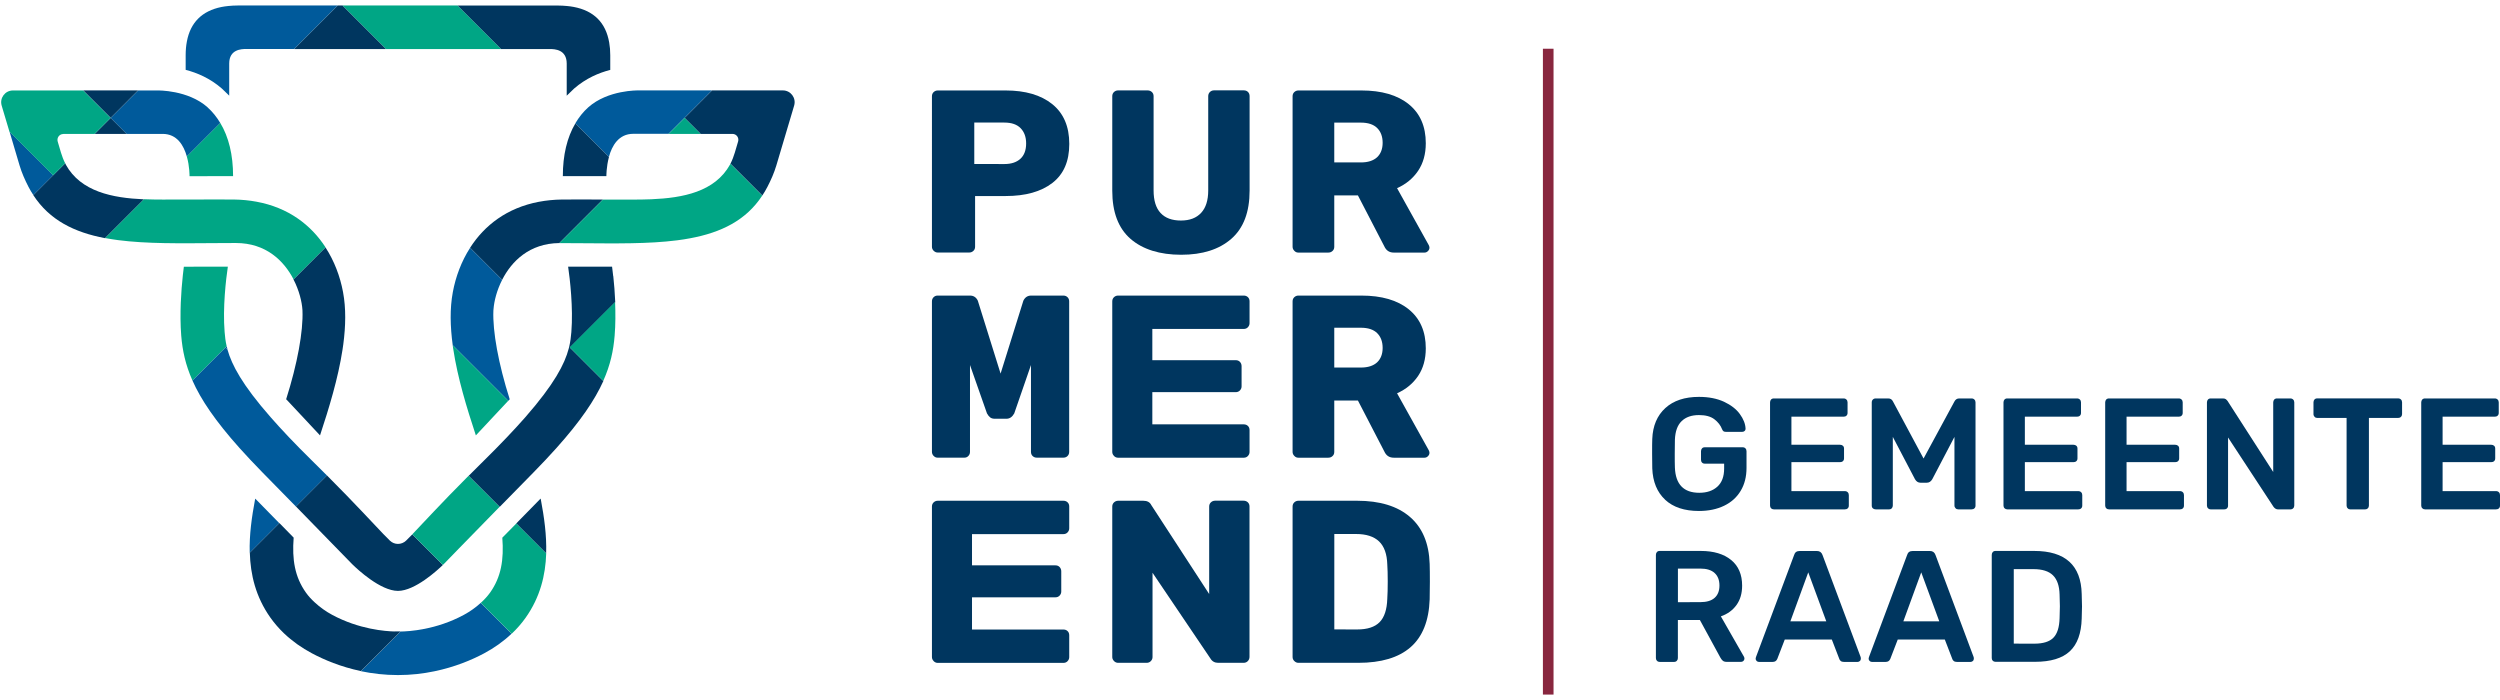 <?xml version="1.0" encoding="utf-8"?>
<!-- Generator: Adobe Illustrator 27.8.1, SVG Export Plug-In . SVG Version: 6.00 Build 0)  -->
<svg version="1.1" id="a" xmlns="http://www.w3.org/2000/svg" xmlns:xlink="http://www.w3.org/1999/xlink" x="0px" y="0px"
	 viewBox="0 0 496.06 138.9" style="enable-background:new 0 0 496.06 138.9;" xml:space="preserve">
<style type="text/css">
	.st0{fill:#00365F;}
	.st1{fill:#005A9B;}
	.st2{fill:#00A685;}
	.st3{fill:#88263E;}
</style>
<g>
	<g>
		<path class="st0" d="M185.26,49.76c-0.23-0.23-0.34-0.5-0.34-0.8V19.1c0-0.34,0.11-0.61,0.34-0.83c0.23-0.21,0.5-0.32,0.81-0.32
			h13.46c3.92,0,7.01,0.9,9.26,2.71s3.38,4.44,3.38,7.9s-1.12,6.01-3.35,7.74c-2.24,1.73-5.33,2.6-9.28,2.6h-6.06v10.06
			c0,0.34-0.11,0.61-0.35,0.83c-0.23,0.22-0.51,0.32-0.85,0.32h-6.2C185.77,50.11,185.51,50,185.26,49.76L185.26,49.76z
			 M199.29,32.55c1.35,0,2.4-0.34,3.17-1.03c0.76-0.69,1.15-1.71,1.15-3.06c0-1.26-0.36-2.26-1.08-3.01s-1.8-1.13-3.24-1.13h-5.97
			v8.22L199.29,32.55L199.29,32.55z"/>
		<path class="st0" d="M224.32,47.39c-2.42-2.11-3.62-5.3-3.62-9.55V19.09c0-0.34,0.11-0.61,0.34-0.83c0.23-0.21,0.49-0.32,0.8-0.32
			h5.88c0.33,0,0.61,0.11,0.84,0.32c0.23,0.22,0.34,0.49,0.34,0.83v18.7c0,1.99,0.46,3.48,1.39,4.48s2.27,1.49,4.03,1.49
			s3.07-0.51,4.01-1.52c0.94-1.01,1.41-2.5,1.41-4.46v-18.7c0-0.34,0.12-0.61,0.34-0.83c0.23-0.21,0.49-0.32,0.8-0.32h5.93
			c0.33,0,0.61,0.11,0.82,0.32s0.32,0.49,0.32,0.83v18.75c0,4.26-1.21,7.44-3.62,9.55c-2.42,2.12-5.74,3.17-9.96,3.17
			S226.73,49.49,224.32,47.39L224.32,47.39z"/>
		<path class="st0" d="M256.82,49.76c-0.23-0.23-0.34-0.5-0.34-0.8V19.1c0-0.34,0.11-0.61,0.34-0.83c0.23-0.21,0.5-0.32,0.81-0.32
			h12.5c4.01,0,7.15,0.91,9.4,2.73s3.38,4.4,3.38,7.74c0,2.14-0.51,3.97-1.52,5.47c-1.01,1.5-2.4,2.65-4.18,3.45l6.29,11.3
			c0.09,0.18,0.14,0.35,0.14,0.51c0,0.24-0.1,0.47-0.3,0.67s-0.42,0.3-0.67,0.3h-6.11c-0.89,0-1.51-0.42-1.88-1.24l-5.24-10.11
			h-4.69v10.2c0,0.34-0.11,0.61-0.35,0.83c-0.23,0.22-0.51,0.32-0.85,0.32h-5.93C257.31,50.12,257.05,50.01,256.82,49.76
			L256.82,49.76z M270.03,32.23c1.41,0,2.48-0.35,3.22-1.03c0.73-0.69,1.1-1.65,1.1-2.87s-0.36-2.2-1.08-2.92s-1.8-1.08-3.24-1.08
			h-5.28v7.9H270.03L270.03,32.23z"/>
		<path class="st0" d="M185.25,90.46c-0.22-0.23-0.33-0.5-0.33-0.8V59.8c0-0.34,0.11-0.61,0.33-0.83c0.22-0.21,0.48-0.32,0.78-0.32
			h6.44c0.71,0,1.23,0.34,1.55,1.01l4.52,14.47l4.52-14.47c0.33-0.67,0.84-1.01,1.55-1.01H211c0.33,0,0.6,0.11,0.82,0.32
			c0.22,0.22,0.33,0.49,0.33,0.83v29.86c0,0.34-0.11,0.61-0.33,0.83s-0.5,0.32-0.82,0.32h-5.28c-0.33,0-0.6-0.11-0.82-0.32
			s-0.33-0.49-0.33-0.83V72.43l-3.32,9.6c-0.39,0.7-0.9,1.06-1.55,1.06h-2.31c-0.38,0-0.7-0.09-0.93-0.28s-0.44-0.44-0.62-0.78
			l-3.37-9.6v17.23c0,0.31-0.1,0.57-0.31,0.8c-0.21,0.23-0.47,0.35-0.8,0.35h-5.32c-0.3,0-0.55-0.11-0.78-0.35
			C185.26,90.46,185.25,90.46,185.25,90.46z"/>
		<path class="st0" d="M185.26,131.17c-0.23-0.23-0.34-0.5-0.34-0.8v-29.86c0-0.34,0.11-0.61,0.34-0.83
			c0.23-0.21,0.5-0.32,0.81-0.32h24.94c0.34,0,0.61,0.11,0.83,0.32s0.32,0.49,0.32,0.83v4.32c0,0.31-0.11,0.57-0.32,0.8
			s-0.49,0.35-0.83,0.35h-18.14v6.2h16.56c0.34,0,0.61,0.11,0.83,0.34c0.21,0.23,0.32,0.51,0.32,0.85v4c0,0.31-0.11,0.57-0.32,0.8
			c-0.22,0.23-0.49,0.35-0.83,0.35h-16.56v6.39h18.14c0.34,0,0.61,0.11,0.83,0.32s0.32,0.49,0.32,0.83v4.32
			c0,0.31-0.11,0.57-0.32,0.8s-0.49,0.35-0.83,0.35h-24.94c-0.31,0-0.57-0.11-0.81-0.35V131.17z"/>
		<path class="st0" d="M221.04,90.46c-0.23-0.23-0.34-0.5-0.34-0.8V59.8c0-0.34,0.11-0.61,0.34-0.83c0.23-0.21,0.5-0.32,0.81-0.32
			h24.94c0.34,0,0.61,0.11,0.83,0.32s0.32,0.49,0.32,0.83v4.32c0,0.31-0.11,0.57-0.32,0.8c-0.21,0.23-0.49,0.35-0.83,0.35h-18.14
			v6.2h16.56c0.34,0,0.61,0.11,0.83,0.34c0.21,0.23,0.32,0.51,0.32,0.85v4c0,0.31-0.11,0.57-0.32,0.8
			c-0.22,0.23-0.49,0.35-0.83,0.35h-16.56v6.39h18.14c0.34,0,0.61,0.11,0.83,0.32s0.32,0.49,0.32,0.83v4.32
			c0,0.31-0.11,0.57-0.32,0.8s-0.49,0.35-0.83,0.35h-24.94c-0.31,0-0.57-0.11-0.81-0.35V90.46z"/>
		<path class="st0" d="M256.82,90.46c-0.23-0.23-0.34-0.5-0.34-0.8V59.8c0-0.34,0.11-0.61,0.34-0.83c0.23-0.21,0.5-0.32,0.81-0.32
			h12.5c4.01,0,7.15,0.91,9.4,2.73s3.38,4.4,3.38,7.74c0,2.14-0.51,3.97-1.52,5.47c-1.01,1.5-2.4,2.65-4.18,3.45l6.29,11.3
			c0.09,0.18,0.14,0.35,0.14,0.51c0,0.24-0.1,0.47-0.3,0.67s-0.42,0.3-0.67,0.3h-6.11c-0.89,0-1.51-0.42-1.88-1.24l-5.24-10.11
			h-4.69v10.2c0,0.34-0.11,0.61-0.35,0.83c-0.23,0.22-0.51,0.32-0.85,0.32h-5.93C257.31,90.82,257.05,90.71,256.82,90.46
			L256.82,90.46z M270.03,72.93c1.41,0,2.48-0.35,3.22-1.03c0.73-0.69,1.1-1.65,1.1-2.87s-0.36-2.2-1.08-2.92s-1.8-1.08-3.24-1.08
			h-5.28v7.9H270.03L270.03,72.93z"/>
		<path class="st0" d="M221.05,131.17c-0.23-0.23-0.35-0.5-0.35-0.8v-29.86c0-0.34,0.12-0.61,0.35-0.83
			c0.24-0.21,0.51-0.32,0.82-0.32h4.98c0.79,0,1.32,0.29,1.6,0.87l11.48,17.64V100.5c0-0.34,0.12-0.61,0.35-0.83
			c0.23-0.21,0.51-0.32,0.82-0.32h5.65c0.34,0,0.62,0.11,0.85,0.32c0.22,0.22,0.33,0.49,0.33,0.83v29.82c0,0.34-0.11,0.62-0.33,0.85
			c-0.22,0.23-0.5,0.35-0.85,0.35h-5.03c-0.69,0-1.21-0.29-1.55-0.87l-11.48-17v16.72c0,0.31-0.11,0.57-0.33,0.8
			s-0.5,0.35-0.85,0.35h-5.64C221.56,131.52,221.28,131.41,221.05,131.17L221.05,131.17z"/>
		<path class="st0" d="M256.82,131.17c-0.23-0.23-0.34-0.5-0.34-0.8v-29.86c0-0.34,0.11-0.61,0.34-0.83
			c0.23-0.21,0.5-0.32,0.81-0.32h11.66c4.5,0,8,1.07,10.48,3.21s3.78,5.25,3.91,9.33c0.03,0.89,0.04,2.07,0.04,3.54
			s-0.02,2.63-0.04,3.49c-0.15,4.26-1.42,7.42-3.79,9.49c-2.37,2.07-5.83,3.1-10.36,3.1h-11.89c-0.31,0-0.57-0.11-0.81-0.35H256.82z
			 M269.29,124.9c2.02,0,3.51-0.48,4.46-1.45c0.95-0.97,1.45-2.51,1.52-4.62c0.06-0.89,0.09-2.04,0.09-3.45s-0.03-2.54-0.09-3.4
			c-0.06-2.05-0.61-3.57-1.63-4.55c-1.03-0.98-2.55-1.47-4.57-1.47h-4.31v18.93L269.29,124.9L269.29,124.9z"/>
	</g>
	<g>
		<g>
			<path class="st1" d="M41.21,21.31c-3.91-3.49-9.92-3.36-9.92-3.36H27.4l-5.45,5.45l3.17,3.17c2.99,0,5.68,0,7.16,0
				c2.85,0,4.18,2.29,4.79,4.48l6.64-6.64c-0.7-1.16-1.52-2.21-2.51-3.09L41.21,21.31z"/>
			<path class="st1" d="M47.19,1.09c-0.66,0-1.29,0.04-1.89,0.1c-0.47,0.05-0.93,0.11-1.37,0.2l0,0c-3.84,0.78-6.15,3.07-6.85,6.85
				l0,0c-0.16,0.84-0.24,1.74-0.24,2.72v2.9c2.25,0.58,4.81,1.65,7.17,3.7c0.22,0.19,1.47,1.42,1.47,1.42v-6.37
				c0-2.8,2.39-2.89,3.36-2.89h9.54l8.64-8.64L47.19,1.09L47.19,1.09z"/>
			<path class="st1" d="M141.28,17.94h-14.64c0,0-6.01-0.13-9.92,3.36c-1.01,0.9-1.86,1.98-2.57,3.18l6.67,6.67
				c0.6-2.22,1.92-4.59,4.83-4.6c1.45,0,4.08,0,7.01,0l3.18-3.18l0,0l5.45-5.45L141.28,17.94z"/>
			<path class="st1" d="M3.88,32.82c0.44,1.48,1.07,2.89,1.78,4.27c0.3,0.57,0.62,1.11,0.96,1.62l3.94-3.94L1.89,26.1L3.88,32.82
				C3.89,32.82,3.88,32.82,3.88,32.82z"/>
			<path class="st1" d="M89.82,68.49l0.46,0.46l10.58,10.58l0.28-0.3c-2.24-7.04-3.41-13.5-3.24-17.59c0-0.1,0.02-0.22,0.03-0.34
				c0.12-1.53,0.63-3.66,1.71-5.77l-6.36-6.36c-1.72,2.68-2.86,5.71-3.43,8.8c-0.61,3.26-0.52,6.83-0.02,10.52l0,0H89.82z"/>
			<path class="st1" d="M45.15,69.37c-0.06-0.23-0.12-0.46-0.17-0.68l-0.25,0.25l0,0L45.15,69.37L45.15,69.37L45.15,69.37z"/>
			<path class="st1" d="M53.68,82.76c-5.64-6.43-7.7-10.37-8.54-13.39l-0.42-0.42l-6.54,6.54c1.68,3.79,4.53,8.02,9.36,13.42
				c1.36,1.52,2.87,3.12,4.55,4.84c2.43,2.47,4.64,4.72,6.63,6.76l6.16-6.16c-0.95-0.95-1.95-1.95-3.03-3.01
				C58.51,88.06,55.84,85.23,53.68,82.76L53.68,82.76z"/>
			<path class="st1" d="M50.6,99.15c-0.63,3.37-1.15,6.94-1.05,10.53l5.87-5.87l-4.77-4.87L50.6,99.15L50.6,99.15z"/>
			<path class="st1" d="M95.4,119.62c-1.02,0.93-2.15,1.73-3.37,2.39c-5.52,2.98-10.93,3.28-12.55,3.3l-7.87,7.87l0,0
				c2.24,0.47,4.7,0.77,7.35,0.77h0.01c2.61,0,5.01-0.29,7.22-0.75l0,0c4.06-0.84,7.41-2.25,9.85-3.55
				c1.99-1.06,3.85-2.37,5.47-3.91l-6.13-6.13L95.4,119.62z"/>
		</g>
		<g>
			<polygon class="st0" points="27.39,17.94 16.5,17.94 21.95,23.39 			"/>
			<path class="st0" d="M103.94,9.73h5.15c0.97,0,3.36,0.08,3.36,2.89v6.37c0,0,1.25-1.23,1.47-1.42c2.36-2.05,4.92-3.12,7.17-3.7
				v-2.9c0-0.91-0.07-1.75-0.21-2.53c-0.68-3.96-3.06-6.32-7.07-7.07c-0.42-0.08-0.86-0.14-1.32-0.18
				c-0.56-0.05-1.14-0.09-1.75-0.09H90.76l8.64,8.64h4.54V9.73z"/>
			<path class="st0" d="M18.76,26.57c2.05,0,4.27,0,6.36,0l-3.17-3.17l0,0l-3.18,3.18l0,0L18.76,26.57z"/>
			<polygon class="st0" points="67.98,1.09 67.02,1.09 58.38,9.73 76.62,9.73 			"/>
			<path class="st0" d="M121.67,54.77c-0.07-0.67-0.15-1.31-0.22-1.85h-8.72c0.36,2.45,1.03,8.16,0.64,12.97
				c-0.08,0.92-0.18,1.87-0.43,2.92l0,0c-0.03,0.12-0.06,0.23-0.09,0.35l0,0c-0.8,3.06-2.85,7.05-8.66,13.68
				c-2.15,2.44-4.8,5.24-8.1,8.49c-1.1,1.09-2.14,2.11-3.1,3.09l6.16,6.16c2.01-2.05,4.24-4.33,6.7-6.83
				c1.66-1.69,3.14-3.27,4.48-4.76c4.83-5.38,7.69-9.61,9.39-13.39l-6.64-6.64l0,0l9-9c-0.08-1.9-0.23-3.67-0.39-5.17L121.67,54.77z
				 M113.06,68.94L113.06,68.94z"/>
			<path class="st0" d="M120.83,31.16l-6.67-6.67c-1.64,2.77-2.48,6.29-2.48,10.46h8.64C120.32,34.95,120.3,33.12,120.83,31.16z"/>
			<path class="st0" d="M155.35,17.94h-14.06l-5.45,5.45l3.18,3.18c2.57,0,4.89,0,6.33,0c0.78,0,1.33,0.75,1.11,1.5l-0.65,2.2
				c-0.23,0.76-0.51,1.51-0.87,2.21l2.29,2.29l4.03,4.03c0.36-0.54,0.7-1.11,1.01-1.71c0.71-1.37,1.34-2.79,1.78-4.27l2.06-6.93
				l1.15-3.86l0.32-1.09c0.44-1.5-0.68-3-2.24-3H155.35z"/>
			<path class="st0" d="M57,79.44l6.5,6.95c1.79-5.42,3.59-11.31,4.46-16.98c0.06-0.37,0.12-0.73,0.16-1.1
				c0.48-3.62,0.55-7.14-0.05-10.34c-0.58-3.13-1.74-6.19-3.49-8.89l-6.35,6.35c1.15,2.22,1.68,4.47,1.78,6.03
				c0,0.06,0.01,0.12,0.01,0.17c0.17,4.09-1,10.54-3.24,17.59L57,79.44L57,79.44z"/>
			<path class="st0" d="M107.28,98.92l-4.85,4.95l5.94,5.94c0.12-3.64-0.41-7.25-1.05-10.67l-0.05-0.22H107.28z"/>
			<path class="st0" d="M80.57,107.28c-0.9,0.86-2.31,0.86-3.2,0c-0.38-0.36-0.81-0.81-1.32-1.33c-2.13-2.22-5.52-5.94-11.17-11.61
				l-6.16,6.16c6.94,7.09,11.07,11.35,11.07,11.35s0.07,0.07,0.18,0.18c0.94,0.92,5.52,5.21,8.99,5.22h0.01
				c3.38-0.01,7.81-4.09,8.91-5.15l-6.07-6.07C81.34,106.52,80.92,106.94,80.57,107.28L80.57,107.28z"/>
			<path class="st0" d="M78.31,125.3L78.31,125.3c-1.79-0.04-7.04-0.41-12.4-3.3c-1.25-0.67-2.41-1.5-3.45-2.46
				c-0.65-0.6-1.26-1.24-1.77-1.97c-2.19-3.09-2.76-6.52-2.42-10.89l-2.83-2.89l-5.87,5.87c0.12,4.36,1.16,8.76,4.08,12.89
				c0.8,1.13,1.7,2.16,2.69,3.11c1.65,1.57,3.53,2.9,5.55,3.97c2.42,1.29,5.72,2.69,9.72,3.53l7.29-7.29l0,0l0.58-0.58l0,0
				c-0.29,0-0.79,0-1.17,0V125.3z"/>
			<path class="st0" d="M13.07,32.66c-0.05-0.09-0.08-0.18-0.13-0.27l-2.39,2.39l-3.94,3.94c3.22,4.96,8.13,7.38,14.24,8.54
				l1.08-1.08l0,0l6.63-6.63c-6.24-0.27-12.53-1.51-15.5-6.88L13.07,32.66z"/>
			<path class="st0" d="M106.93,40.04c-6.33,1.2-10.81,4.68-13.65,9.12l6.36,6.36c1.87-3.67,5.4-7.23,11.35-7.29l2.07-2.07l0,0
				l6.57-6.57c-2.64,0-6.69-0.02-8.09,0c-1.63,0.02-3.17,0.18-4.6,0.45H106.93z"/>
		</g>
		<g>
			<path class="st2" d="M12.58,26.58c1.42,0,3.67,0,6.18,0l3.18-3.18l-5.45-5.45H2.57c-1.56,0-2.68,1.5-2.24,3l0.29,0.98l1.25,4.19
				l8.67,8.67l2.39-2.39c-0.34-0.67-0.61-1.39-0.83-2.11l-0.65-2.2c-0.22-0.75,0.33-1.5,1.11-1.5L12.58,26.58z"/>
			<polygon class="st2" points="90.76,1.09 89.8,1.09 67.98,1.09 76.62,9.73 81.16,9.73 99.4,9.73 			"/>
			<path class="st2" d="M50.87,40.02c-1.4-0.26-2.89-0.41-4.47-0.43c-1.43-0.02-5.61,0-8.24,0l0,0c-1.31,0-2.24,0-2.24,0
				c-2.29,0-4.81,0.05-7.34-0.06l-6.63,6.63l-1.08,1.08c0.84,0.16,1.7,0.29,2.58,0.41c5.65,0.73,12.16,0.64,19.2,0.59l0,0
				c1.36,0,2.74-0.02,4.14-0.02h0.01c5.99,0,9.54,3.54,11.44,7.2l6.35-6.35C61.72,44.64,57.22,41.18,50.87,40.02z"/>
			<path class="st2" d="M46.25,34.95c0-4.21-0.86-7.77-2.54-10.55l-6.64,6.64c0.57,2,0.54,3.92,0.54,3.92L46.25,34.95L46.25,34.95z"
				/>
			<path class="st2" d="M37.97,52.92h-1.49c-0.07,0.5-0.14,1.08-0.2,1.69l0,0c-0.17,1.58-0.33,3.46-0.41,5.48
				c-0.08,2.11-0.08,4.35,0.09,6.51c0.24,2.93,0.83,5.76,2.22,8.88l6.54-6.54l0,0l0.25-0.25c-0.23-1.01-0.33-1.92-0.4-2.8
				c-0.4-4.82,0.27-10.52,0.64-12.98L37.97,52.92L37.97,52.92z"/>
			<path class="st2" d="M113.06,68.94l6.64,6.64c1.42-3.17,2.02-6.02,2.26-8.99c0.18-2.21,0.18-4.5,0.09-6.66l-9,9L113.06,68.94z"/>
			<path class="st2" d="M135.84,23.39l-3.18,3.18c2.08,0,4.3,0,6.36,0L135.84,23.39L135.84,23.39z"/>
			<path class="st2" d="M147.22,34.78l-2.29-2.29l0,0c-0.03,0.06-0.05,0.12-0.08,0.17c-3,5.41-9.36,6.62-15.64,6.88l0,0
				c-2.48,0.1-4.95,0.06-7.19,0.06c0,0-1,0-2.39,0l-6.57,6.57l0,0l-2.07,2.07c0,0,0.09,0,0.14,0c1.35,0,2.69,0,4.01,0.02
				c7.03,0.05,13.53,0.15,19.18-0.57l0,0c0.9-0.11,1.77-0.25,2.62-0.41c6.13-1.14,11.07-3.53,14.31-8.47l0,0L147.22,34.78
				L147.22,34.78z"/>
			<path class="st2" d="M89.82,68.49c0.04,0.26,0.08,0.53,0.12,0.79c0.86,5.71,2.68,11.66,4.48,17.11l6.43-6.87L90.27,68.94
				l-0.46-0.46L89.82,68.49z"/>
			<path class="st2" d="M99.67,106.69c0.34,4.37-0.23,7.8-2.42,10.89c-0.54,0.75-1.17,1.42-1.85,2.04l6.13,6.13
				c1.02-0.97,1.95-2.02,2.77-3.18c2.89-4.09,3.94-8.44,4.08-12.75l-5.94-5.94L99.67,106.69L99.67,106.69z"/>
			<path class="st2" d="M92.97,94.41c-5.67,5.69-9.04,9.41-11.16,11.61l6.07,6.07c0.16-0.16,0.26-0.25,0.26-0.25
				s4.09-4.23,10.99-11.27L92.97,94.41z"/>
		</g>
	</g>
</g>
<g>
	<path class="st0" d="M330.41,99.16c-1.6-1.49-2.46-3.56-2.56-6.23c-0.02-0.61-0.03-1.58-0.03-2.92s0-2.32,0.03-2.92
		c0.1-2.6,0.97-4.64,2.59-6.12s3.85-2.22,6.68-2.22c1.93,0,3.58,0.33,4.97,0.97c1.38,0.65,2.43,1.46,3.14,2.44s1.09,1.93,1.13,2.88
		v0.06c0,0.17-0.06,0.31-0.19,0.42s-0.28,0.17-0.47,0.17h-3.24c-0.21,0-0.37-0.04-0.47-0.11s-0.2-0.2-0.28-0.39
		c-0.29-0.78-0.81-1.44-1.54-2s-1.75-0.83-3.05-0.83c-1.47,0-2.62,0.4-3.44,1.2c-0.83,0.8-1.27,2.02-1.34,3.68
		c-0.02,0.61-0.03,1.53-0.03,2.77s0,2.14,0.03,2.77c0.13,3.33,1.74,5,4.84,5c1.49,0,2.68-0.4,3.58-1.21s1.35-2.01,1.35-3.6V92h-3.84
		c-0.23,0-0.41-0.07-0.55-0.22s-0.2-0.34-0.2-0.57v-1.67c0-0.23,0.07-0.42,0.2-0.57s0.32-0.22,0.55-0.22h7.52
		c0.23,0,0.41,0.07,0.55,0.22s0.21,0.33,0.21,0.57v3.3c0,1.74-0.38,3.25-1.15,4.54s-1.86,2.28-3.29,2.97
		c-1.43,0.69-3.09,1.04-5,1.04c-2.87,0-5.11-0.74-6.71-2.23L330.41,99.16z"/>
	<path class="st0" d="M351.44,100.86c-0.15-0.15-0.22-0.33-0.22-0.54V79.85c0-0.23,0.07-0.42,0.2-0.57
		c0.14-0.15,0.32-0.22,0.55-0.22h13.84c0.23,0,0.42,0.07,0.57,0.22s0.22,0.34,0.22,0.57v2.08c0,0.23-0.07,0.41-0.22,0.55
		s-0.34,0.2-0.57,0.2h-10.35v5.57h9.65c0.23,0,0.42,0.07,0.57,0.2c0.15,0.14,0.22,0.32,0.22,0.55v1.95c0,0.23-0.07,0.41-0.22,0.55
		s-0.34,0.2-0.57,0.2h-9.65v5.75h10.6c0.23,0,0.42,0.07,0.57,0.22s0.22,0.34,0.22,0.57v2.08c0,0.23-0.07,0.41-0.22,0.55
		s-0.34,0.2-0.57,0.2h-14.09C351.76,101.07,351.58,101,351.44,100.86L351.44,100.86z"/>
	<path class="st0" d="M371.62,100.87c-0.15-0.14-0.22-0.32-0.22-0.55V79.85c0-0.23,0.07-0.42,0.22-0.57s0.33-0.22,0.57-0.22h2.48
		c0.44,0,0.75,0.2,0.94,0.6l6.07,11.32l6.13-11.32c0.21-0.4,0.52-0.6,0.94-0.6h2.45c0.23,0,0.42,0.07,0.57,0.22s0.22,0.34,0.22,0.57
		v20.47c0,0.23-0.07,0.41-0.22,0.55s-0.34,0.2-0.57,0.2h-2.64c-0.21,0-0.39-0.07-0.53-0.22s-0.22-0.33-0.22-0.54V86.69l-4.4,8.4
		c-0.27,0.46-0.63,0.69-1.07,0.69h-1.29c-0.44,0-0.8-0.23-1.07-0.69l-4.4-8.4v13.62c0,0.21-0.07,0.39-0.2,0.54
		c-0.14,0.15-0.32,0.22-0.55,0.22h-2.64C371.96,101.07,371.77,101,371.62,100.87z"/>
	<path class="st0" d="M397.76,100.86c-0.15-0.15-0.22-0.33-0.22-0.54V79.85c0-0.23,0.07-0.42,0.2-0.57
		c0.14-0.15,0.32-0.22,0.55-0.22h13.84c0.23,0,0.42,0.07,0.57,0.22s0.22,0.34,0.22,0.57v2.08c0,0.23-0.07,0.41-0.22,0.55
		s-0.34,0.2-0.57,0.2h-10.35v5.57h9.65c0.23,0,0.42,0.07,0.57,0.2c0.15,0.14,0.22,0.32,0.22,0.55v1.95c0,0.23-0.07,0.41-0.22,0.55
		s-0.34,0.2-0.57,0.2h-9.65v5.75h10.6c0.23,0,0.42,0.07,0.57,0.22s0.22,0.34,0.22,0.57v2.08c0,0.23-0.07,0.41-0.22,0.55
		s-0.34,0.2-0.57,0.2h-14.09C398.08,101.07,397.9,101,397.76,100.86L397.76,100.86z"/>
	<path class="st0" d="M417.94,100.86c-0.15-0.15-0.22-0.33-0.22-0.54V79.85c0-0.23,0.07-0.42,0.2-0.57
		c0.14-0.15,0.32-0.22,0.55-0.22h13.84c0.23,0,0.42,0.07,0.57,0.22s0.22,0.34,0.22,0.57v2.08c0,0.23-0.07,0.41-0.22,0.55
		s-0.34,0.2-0.57,0.2h-10.35v5.57h9.65c0.23,0,0.42,0.07,0.57,0.2c0.15,0.14,0.22,0.32,0.22,0.55v1.95c0,0.23-0.07,0.41-0.22,0.55
		s-0.34,0.2-0.57,0.2h-9.65v5.75h10.6c0.23,0,0.42,0.07,0.57,0.22s0.22,0.34,0.22,0.57v2.08c0,0.23-0.07,0.41-0.22,0.55
		s-0.34,0.2-0.57,0.2h-14.09C418.26,101.07,418.08,101,417.94,100.86L417.94,100.86z"/>
	<path class="st0" d="M438.13,100.86c-0.15-0.15-0.22-0.33-0.22-0.54V79.85c0-0.23,0.07-0.42,0.2-0.57
		c0.14-0.15,0.32-0.22,0.55-0.22h2.42c0.25,0,0.44,0.05,0.57,0.14c0.12,0.09,0.24,0.22,0.35,0.36l9.06,14.09v-13.8
		c0-0.23,0.07-0.42,0.2-0.57c0.14-0.15,0.32-0.22,0.55-0.22h2.64c0.23,0,0.42,0.07,0.57,0.22s0.22,0.34,0.22,0.57v20.44
		c0,0.23-0.07,0.42-0.22,0.57s-0.33,0.22-0.53,0.22h-2.45c-0.36,0-0.66-0.17-0.91-0.5l-9.03-13.77v13.52c0,0.23-0.07,0.41-0.22,0.55
		s-0.34,0.2-0.57,0.2h-2.64c-0.21,0-0.39-0.07-0.53-0.22H438.13z"/>
	<path class="st0" d="M465.84,100.86c-0.15-0.15-0.22-0.33-0.22-0.54V82.93h-5.82c-0.21,0-0.39-0.07-0.53-0.22s-0.22-0.33-0.22-0.54
		v-2.33c0-0.23,0.07-0.42,0.2-0.57c0.14-0.15,0.32-0.22,0.55-0.22h16.04c0.23,0,0.42,0.07,0.57,0.22s0.22,0.34,0.22,0.57v2.33
		c0,0.21-0.07,0.39-0.22,0.54s-0.34,0.22-0.57,0.22h-5.79v17.39c0,0.21-0.07,0.39-0.22,0.54s-0.34,0.22-0.57,0.22h-2.89
		C466.16,101.08,465.98,101.01,465.84,100.86z"/>
	<path class="st0" d="M480.65,100.86c-0.15-0.15-0.22-0.33-0.22-0.54V79.85c0-0.23,0.07-0.42,0.2-0.57
		c0.14-0.15,0.32-0.22,0.55-0.22h13.84c0.23,0,0.42,0.07,0.57,0.22s0.22,0.34,0.22,0.57v2.08c0,0.23-0.07,0.41-0.22,0.55
		s-0.34,0.2-0.57,0.2h-10.35v5.57h9.65c0.23,0,0.42,0.07,0.57,0.2c0.15,0.14,0.22,0.32,0.22,0.55v1.95c0,0.23-0.07,0.41-0.22,0.55
		s-0.34,0.2-0.57,0.2h-9.65v5.75h10.6c0.23,0,0.42,0.07,0.57,0.22s0.22,0.34,0.22,0.57v2.08c0,0.23-0.07,0.41-0.22,0.55
		s-0.34,0.2-0.57,0.2h-14.09C480.97,101.07,480.79,101,480.65,100.86L480.65,100.86z"/>
	<path class="st0" d="M328.79,131.12c-0.15-0.15-0.22-0.33-0.22-0.54v-20.47c0-0.23,0.07-0.42,0.2-0.57
		c0.14-0.15,0.32-0.22,0.55-0.22h8.15c2.56,0,4.56,0.6,6.02,1.79s2.19,2.89,2.19,5.09c0,1.53-0.37,2.81-1.12,3.85
		s-1.78,1.79-3.1,2.25l4.59,8.02c0.06,0.12,0.09,0.24,0.09,0.35c0,0.19-0.07,0.35-0.2,0.47c-0.14,0.13-0.29,0.19-0.46,0.19h-2.86
		c-0.33,0-0.59-0.07-0.77-0.22s-0.34-0.36-0.49-0.63l-4.06-7.45h-4.37v7.55c0,0.21-0.07,0.39-0.21,0.54s-0.32,0.22-0.55,0.22h-2.86
		C329.1,131.34,328.92,131.27,328.79,131.12L328.79,131.12z M337.37,119.48c1.26,0,2.21-0.28,2.85-0.85s0.96-1.38,0.96-2.45
		s-0.32-1.9-0.96-2.48c-0.64-0.59-1.59-0.88-2.85-0.88h-4.43v6.67L337.37,119.48L337.37,119.48z"/>
	<path class="st0" d="M348.56,131.15c-0.14-0.13-0.2-0.28-0.2-0.47l0.06-0.28l7.58-20.28c0.15-0.52,0.51-0.79,1.1-0.79h3.43
		c0.54,0,0.91,0.26,1.1,0.79l7.58,20.28c0.02,0.06,0.03,0.16,0.03,0.28c0,0.19-0.06,0.35-0.19,0.47s-0.27,0.19-0.44,0.19h-2.74
		c-0.27,0-0.48-0.06-0.63-0.19s-0.24-0.26-0.28-0.41l-1.48-3.84h-9.34l-1.48,3.84c-0.17,0.4-0.47,0.6-0.91,0.6h-2.74
		c-0.17,0-0.32-0.06-0.46-0.19H348.56z M362.38,123.29l-3.58-9.72l-3.55,9.72h7.14H362.38z"/>
	<path class="st0" d="M370.98,131.15c-0.14-0.13-0.2-0.28-0.2-0.47l0.06-0.28l7.58-20.28c0.15-0.52,0.51-0.79,1.1-0.79h3.43
		c0.54,0,0.91,0.26,1.1,0.79l7.58,20.28c0.02,0.06,0.03,0.16,0.03,0.28c0,0.19-0.06,0.35-0.19,0.47s-0.27,0.19-0.44,0.19h-2.74
		c-0.27,0-0.48-0.06-0.63-0.19s-0.24-0.26-0.28-0.41l-1.48-3.84h-9.34l-1.48,3.84c-0.17,0.4-0.47,0.6-0.91,0.6h-2.74
		c-0.17,0-0.32-0.06-0.46-0.19H370.98z M384.8,123.29l-3.58-9.72l-3.55,9.72h7.14H384.8z"/>
	<path class="st0" d="M395.43,131.12c-0.15-0.15-0.22-0.33-0.22-0.54v-20.47c0-0.23,0.07-0.42,0.2-0.57
		c0.14-0.15,0.32-0.22,0.55-0.22h7.67c6.16,0,9.31,2.85,9.43,8.55c0.04,1.22,0.06,2.03,0.06,2.45s-0.02,1.21-0.06,2.42
		c-0.08,2.94-0.87,5.1-2.36,6.49c-1.49,1.39-3.79,2.09-6.92,2.09h-7.83c-0.21,0-0.39-0.07-0.53-0.22L395.43,131.12z M403.64,127.72
		c1.76,0,3.03-0.39,3.8-1.18c0.78-0.79,1.18-2.08,1.23-3.88c0.04-1.26,0.06-2.04,0.06-2.36c0-0.33-0.02-1.11-0.06-2.33
		c-0.04-1.72-0.48-2.99-1.31-3.81s-2.12-1.23-3.88-1.23h-3.9v14.78L403.64,127.72L403.64,127.72z"/>
</g>
<rect x="306.15" y="9.67" class="st3" width="2.11" height="128.15"/>
</svg>
